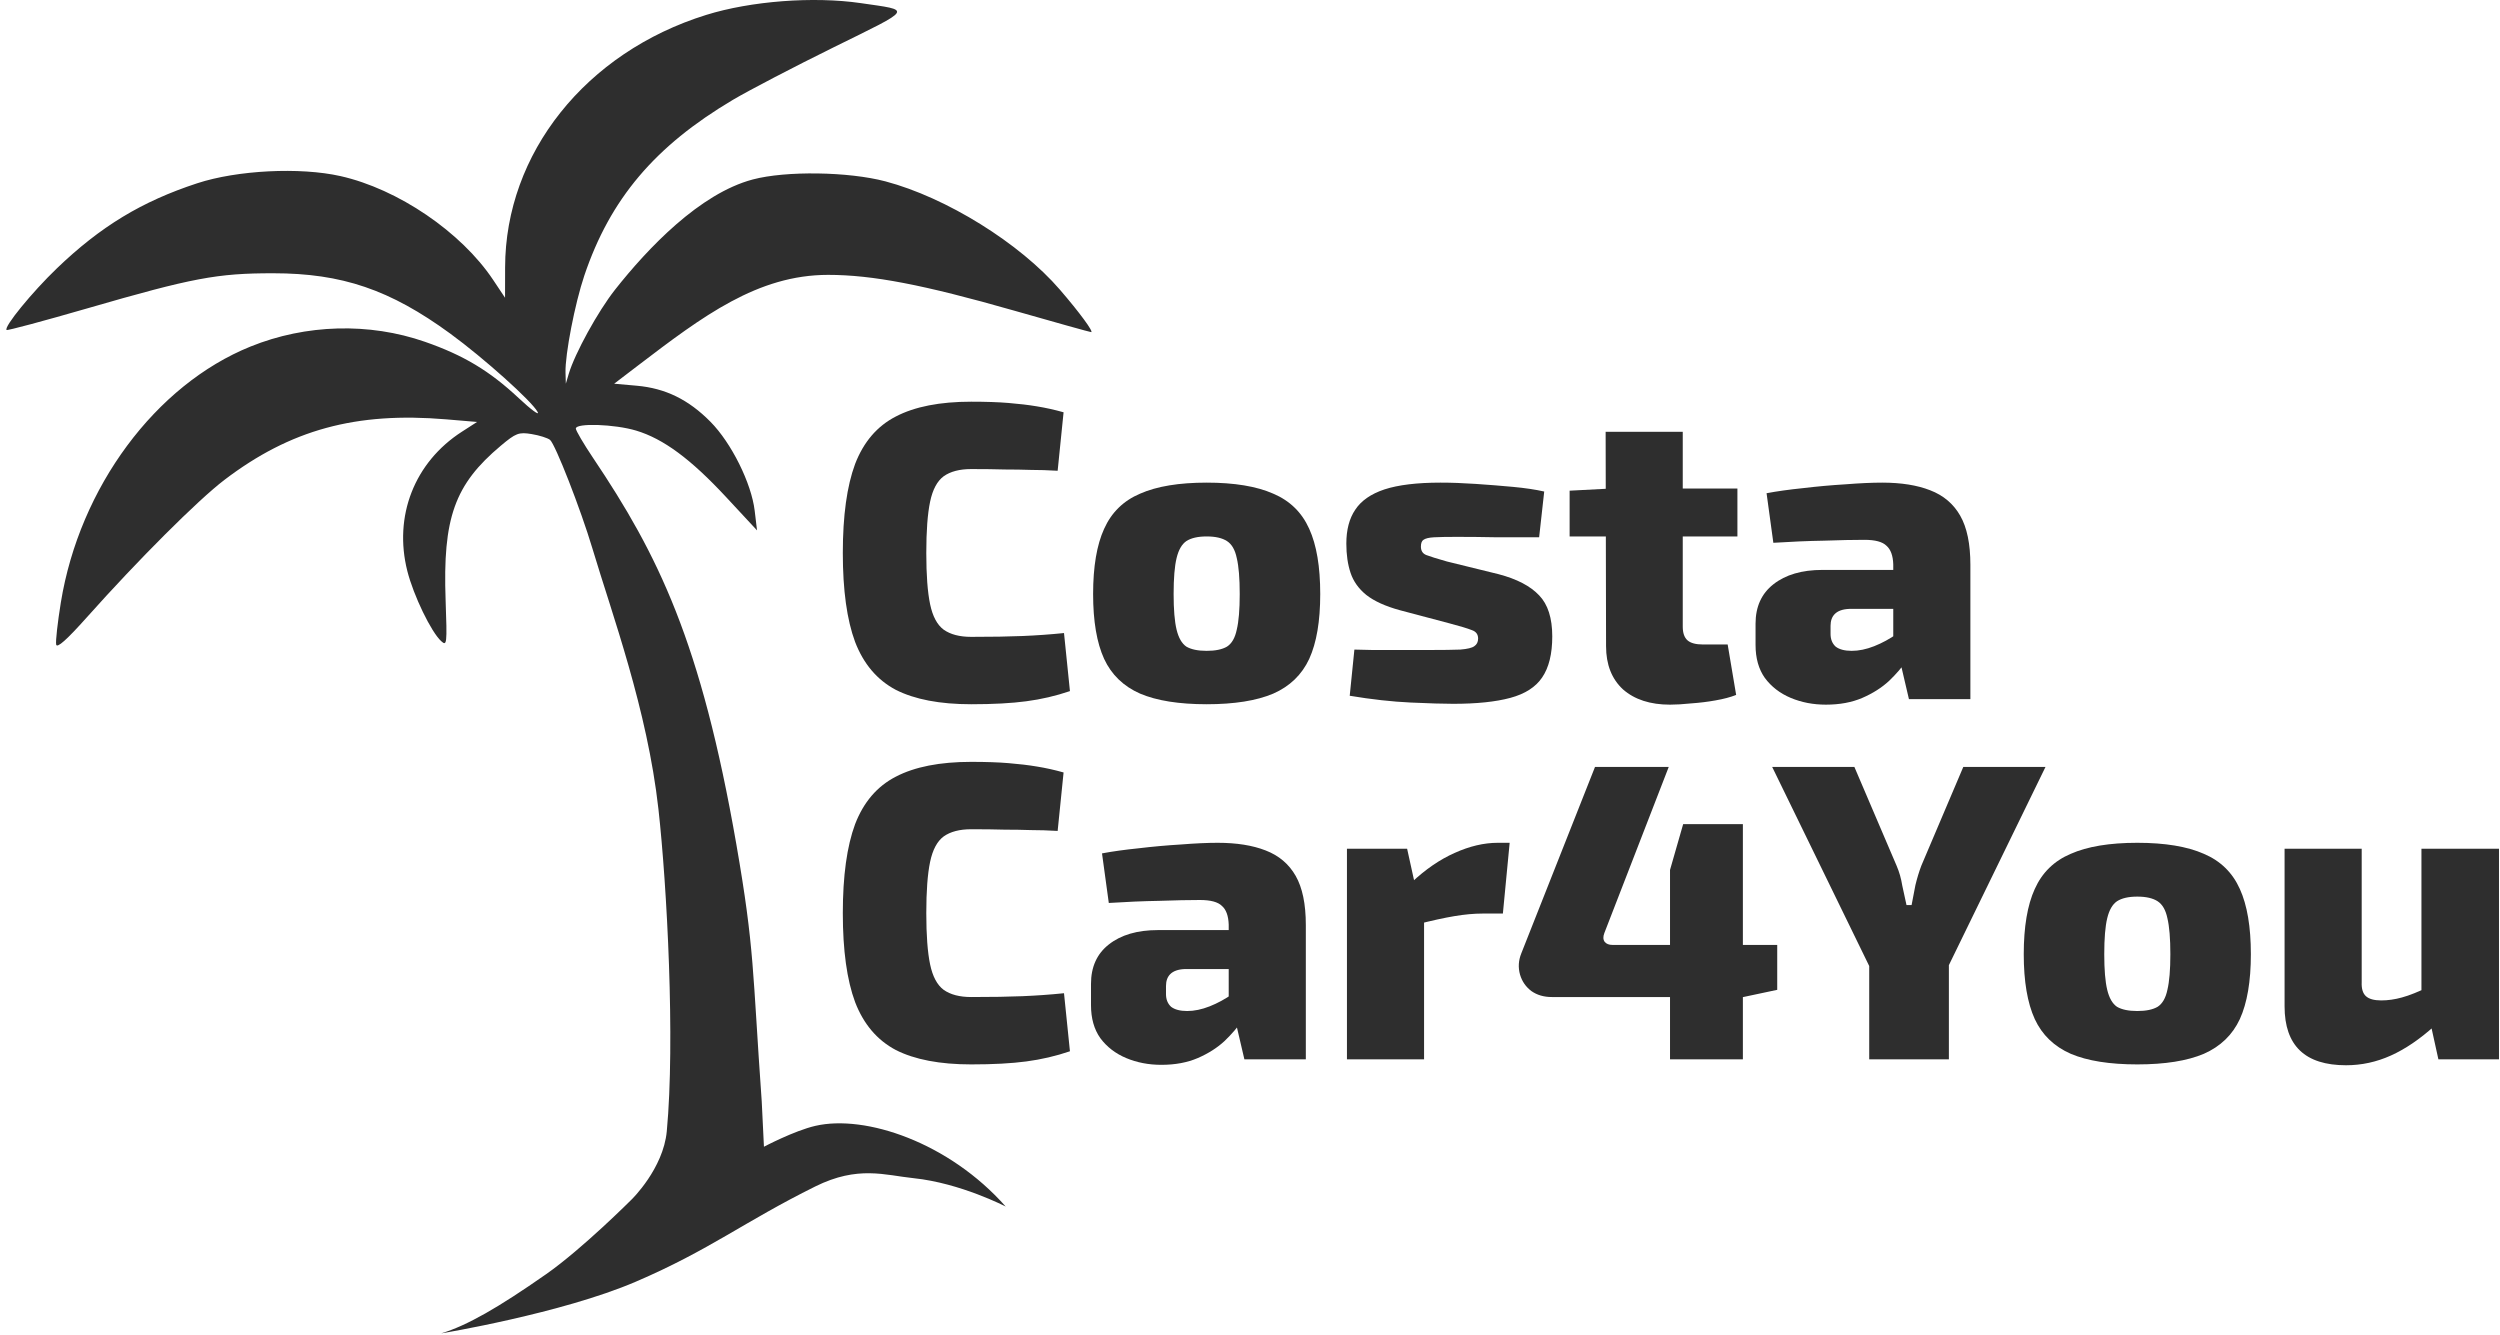 <?xml version="1.0" encoding="UTF-8"?> <svg xmlns="http://www.w3.org/2000/svg" width="118" height="63" viewBox="0 0 118 63" fill="none"> <path d="M39.352 2.231C43.141 0.364 43.056 0.502 40.626 0.147C38.397 -0.178 35.447 0.047 33.336 0.703C27.647 2.472 23.85 7.237 23.841 12.621L23.838 14.054L23.277 13.212C21.77 10.951 18.786 8.922 16.068 8.311C14.16 7.882 11.196 8.031 9.306 8.651C6.689 9.509 4.745 10.688 2.682 12.669C1.508 13.797 0.172 15.434 0.311 15.575C0.346 15.611 2.065 15.15 4.131 14.552C9.09 13.115 10.247 12.897 12.897 12.898C16.146 12.9 18.409 13.671 21.249 15.744C22.836 16.902 25.112 18.943 25.375 19.444C25.478 19.64 25.074 19.344 24.478 18.786C23.103 17.501 21.883 16.769 20.056 16.132C17.428 15.217 14.441 15.298 11.824 16.357C7.34 18.169 3.756 23.006 2.872 28.436C2.719 29.379 2.619 30.273 2.651 30.423C2.69 30.61 3.152 30.199 4.104 29.132C6.515 26.428 9.344 23.602 10.59 22.653C13.705 20.28 16.802 19.434 21.058 19.793L22.518 19.916L21.8 20.378C19.562 21.82 18.569 24.359 19.227 26.957C19.519 28.11 20.348 29.827 20.823 30.261C21.095 30.51 21.107 30.401 21.033 28.33C20.894 24.443 21.456 22.87 23.636 21.04C24.349 20.441 24.486 20.389 25.091 20.488C25.459 20.548 25.85 20.672 25.961 20.762C26.209 20.964 27.41 24.04 27.959 25.878C28.893 29.005 30.551 33.469 31.078 38.19C31.481 41.8 31.872 49.113 31.472 53.397C31.308 55.159 29.82 56.612 29.801 56.627C29.801 56.627 27.484 58.948 25.772 60.145C23.521 61.719 22.044 62.567 20.823 62.936C20.823 62.936 26.5 62 30 60.5C33.5 59 35.097 57.679 38.483 56C40.5 55 41.771 55.47 43.121 55.61C45.337 55.84 47.47 56.95 47.47 56.95C44.794 53.923 40.846 52.595 38.483 53.141C37.487 53.371 36.058 54.126 36.058 54.126L35.954 51.994C35.512 45.766 35.621 44.829 34.758 39.865C33.089 30.279 31.062 26.183 27.997 21.62C27.547 20.95 27.179 20.323 27.179 20.227C27.179 19.958 29.01 20.019 30.022 20.323C31.31 20.709 32.604 21.666 34.274 23.464L35.732 25.034L35.621 24.105C35.467 22.808 34.522 20.906 33.535 19.909C32.497 18.859 31.41 18.327 30.055 18.206L28.989 18.111L30.13 17.24C33.175 14.918 35.764 12.974 39.086 12.974C41.176 12.974 43.577 13.435 47.858 14.659C49.814 15.218 51.454 15.676 51.502 15.676C51.636 15.676 50.941 14.732 50.028 13.674C48.13 11.473 44.667 9.323 41.795 8.561C40.048 8.099 37.095 8.056 35.531 8.471C33.02 9.138 30.573 11.72 29.028 13.676C28.225 14.694 27.133 16.679 26.845 17.646L26.707 18.111L26.692 17.584C26.669 16.731 27.136 14.322 27.58 13.007C28.799 9.393 30.908 6.899 34.592 4.713C35.338 4.271 37.48 3.154 39.352 2.231Z" fill="#2E2E2E"></path> <path d="M45.841 18.96C46.535 18.96 47.121 18.98 47.601 19.02C48.095 19.06 48.541 19.113 48.941 19.18C49.355 19.247 49.775 19.34 50.201 19.46L49.921 22.22C49.468 22.193 49.048 22.18 48.661 22.18C48.275 22.167 47.861 22.16 47.421 22.16C46.981 22.147 46.455 22.14 45.841 22.14C45.295 22.14 44.861 22.253 44.541 22.48C44.235 22.707 44.021 23.107 43.901 23.68C43.781 24.253 43.721 25.06 43.721 26.1C43.721 27.14 43.781 27.947 43.901 28.52C44.021 29.093 44.235 29.493 44.541 29.72C44.861 29.947 45.295 30.06 45.841 30.06C46.815 30.06 47.621 30.047 48.261 30.02C48.915 29.993 49.568 29.947 50.221 29.88L50.501 32.62C49.835 32.847 49.148 33.007 48.441 33.1C47.748 33.193 46.881 33.24 45.841 33.24C44.361 33.24 43.175 33.013 42.281 32.56C41.401 32.093 40.761 31.34 40.361 30.3C39.975 29.26 39.781 27.86 39.781 26.1C39.781 24.34 39.975 22.94 40.361 21.9C40.761 20.86 41.401 20.113 42.281 19.66C43.175 19.193 44.361 18.96 45.841 18.96Z" fill="#2E2E2E"></path> <path d="M56.955 22.78C58.261 22.78 59.308 22.953 60.095 23.3C60.882 23.633 61.448 24.187 61.795 24.96C62.142 25.72 62.315 26.747 62.315 28.04C62.315 29.32 62.142 30.34 61.795 31.1C61.448 31.847 60.882 32.393 60.095 32.74C59.308 33.073 58.261 33.24 56.955 33.24C55.648 33.24 54.602 33.073 53.815 32.74C53.028 32.393 52.462 31.847 52.115 31.1C51.768 30.34 51.595 29.32 51.595 28.04C51.595 26.747 51.768 25.72 52.115 24.96C52.462 24.187 53.028 23.633 53.815 23.3C54.602 22.953 55.648 22.78 56.955 22.78ZM56.955 25.32C56.541 25.32 56.221 25.393 55.995 25.54C55.782 25.687 55.628 25.953 55.535 26.34C55.441 26.727 55.395 27.293 55.395 28.04C55.395 28.773 55.441 29.333 55.535 29.72C55.628 30.107 55.782 30.373 55.995 30.52C56.221 30.653 56.541 30.72 56.955 30.72C57.368 30.72 57.688 30.653 57.915 30.52C58.142 30.373 58.295 30.107 58.375 29.72C58.468 29.333 58.515 28.773 58.515 28.04C58.515 27.293 58.468 26.727 58.375 26.34C58.295 25.953 58.142 25.687 57.915 25.54C57.688 25.393 57.368 25.32 56.955 25.32Z" fill="#2E2E2E"></path> <path d="M67.987 22.78C68.507 22.78 69.06 22.8 69.647 22.84C70.247 22.88 70.833 22.927 71.407 22.98C71.98 23.033 72.473 23.107 72.887 23.2L72.647 25.36C71.993 25.36 71.333 25.36 70.667 25.36C70.013 25.347 69.38 25.34 68.767 25.34C68.287 25.34 67.927 25.347 67.687 25.36C67.447 25.373 67.28 25.413 67.187 25.48C67.107 25.533 67.067 25.64 67.067 25.8C67.067 26 67.153 26.133 67.327 26.2C67.5 26.267 67.82 26.367 68.287 26.5L70.727 27.1C71.593 27.327 72.233 27.66 72.647 28.1C73.06 28.527 73.267 29.173 73.267 30.04C73.267 30.867 73.107 31.513 72.787 31.98C72.48 32.433 71.98 32.753 71.287 32.94C70.593 33.127 69.693 33.22 68.587 33.22C68.133 33.22 67.467 33.2 66.587 33.16C65.707 33.12 64.747 33.013 63.707 32.84L63.927 30.66C64.127 30.66 64.413 30.667 64.787 30.68C65.173 30.68 65.6 30.68 66.067 30.68C66.533 30.68 66.993 30.68 67.447 30.68C68.1 30.68 68.593 30.673 68.927 30.66C69.26 30.633 69.48 30.58 69.587 30.5C69.707 30.42 69.767 30.3 69.767 30.14C69.767 29.94 69.667 29.807 69.467 29.74C69.267 29.66 68.913 29.553 68.407 29.42L66.067 28.8C65.387 28.613 64.86 28.373 64.487 28.08C64.127 27.787 63.88 27.44 63.747 27.04C63.613 26.64 63.547 26.18 63.547 25.66C63.547 25.007 63.687 24.473 63.967 24.06C64.247 23.633 64.707 23.313 65.347 23.1C66 22.887 66.88 22.78 67.987 22.78Z" fill="#2E2E2E"></path> <path d="M79.426 20.38V29.58C79.426 29.873 79.499 30.087 79.646 30.22C79.793 30.353 80.039 30.42 80.386 30.42H81.546L81.946 32.8C81.679 32.907 81.353 32.993 80.966 33.06C80.593 33.127 80.213 33.173 79.826 33.2C79.439 33.24 79.106 33.26 78.826 33.26C77.893 33.26 77.153 33.02 76.606 32.54C76.073 32.047 75.806 31.367 75.806 30.5L75.786 20.38H79.426ZM82.006 23.06V25.32H74.086V23.16L76.006 23.06H82.006Z" fill="#2E2E2E"></path> <path d="M88.842 22.78C89.735 22.78 90.489 22.9 91.102 23.14C91.729 23.38 92.202 23.78 92.522 24.34C92.842 24.9 93.002 25.673 93.002 26.66V33H90.102L89.602 30.86L89.362 30.5V26.64C89.349 26.227 89.242 25.933 89.042 25.76C88.855 25.573 88.509 25.48 88.002 25.48C87.482 25.48 86.842 25.493 86.082 25.52C85.322 25.533 84.529 25.567 83.702 25.62L83.382 23.28C83.875 23.187 84.449 23.107 85.102 23.04C85.769 22.96 86.435 22.9 87.102 22.86C87.769 22.807 88.349 22.78 88.842 22.78ZM91.562 26.9L91.542 28.74H87.282C86.975 28.753 86.749 28.833 86.602 28.98C86.469 29.113 86.402 29.3 86.402 29.54V29.92C86.402 30.173 86.482 30.373 86.642 30.52C86.815 30.653 87.069 30.72 87.402 30.72C87.735 30.72 88.089 30.647 88.462 30.5C88.835 30.353 89.202 30.153 89.562 29.9C89.922 29.647 90.235 29.373 90.502 29.08V30.36C90.395 30.573 90.229 30.84 90.002 31.16C89.789 31.48 89.509 31.807 89.162 32.14C88.815 32.46 88.395 32.727 87.902 32.94C87.409 33.153 86.835 33.26 86.182 33.26C85.582 33.26 85.029 33.153 84.522 32.94C84.015 32.727 83.609 32.413 83.302 32C83.009 31.587 82.862 31.067 82.862 30.44V29.44C82.862 28.64 83.142 28.02 83.702 27.58C84.275 27.127 85.049 26.9 86.022 26.9H91.562Z" fill="#2E2E2E"></path> <path d="M45.841 35.96C46.535 35.96 47.121 35.98 47.601 36.02C48.095 36.06 48.541 36.113 48.941 36.18C49.355 36.247 49.775 36.34 50.201 36.46L49.921 39.22C49.468 39.193 49.048 39.18 48.661 39.18C48.275 39.167 47.861 39.16 47.421 39.16C46.981 39.147 46.455 39.14 45.841 39.14C45.295 39.14 44.861 39.253 44.541 39.48C44.235 39.707 44.021 40.107 43.901 40.68C43.781 41.253 43.721 42.06 43.721 43.1C43.721 44.14 43.781 44.947 43.901 45.52C44.021 46.093 44.235 46.493 44.541 46.72C44.861 46.947 45.295 47.06 45.841 47.06C46.815 47.06 47.621 47.047 48.261 47.02C48.915 46.993 49.568 46.947 50.221 46.88L50.501 49.62C49.835 49.847 49.148 50.007 48.441 50.1C47.748 50.193 46.881 50.24 45.841 50.24C44.361 50.24 43.175 50.013 42.281 49.56C41.401 49.093 40.761 48.34 40.361 47.3C39.975 46.26 39.781 44.86 39.781 43.1C39.781 41.34 39.975 39.94 40.361 38.9C40.761 37.86 41.401 37.113 42.281 36.66C43.175 36.193 44.361 35.96 45.841 35.96Z" fill="#2E2E2E"></path> <path d="M57.475 39.78C58.368 39.78 59.121 39.9 59.735 40.14C60.361 40.38 60.835 40.78 61.155 41.34C61.475 41.9 61.635 42.673 61.635 43.66V50H58.735L58.235 47.86L57.995 47.5V43.64C57.981 43.227 57.875 42.933 57.675 42.76C57.488 42.573 57.142 42.48 56.635 42.48C56.115 42.48 55.475 42.493 54.715 42.52C53.955 42.533 53.161 42.567 52.335 42.62L52.015 40.28C52.508 40.187 53.081 40.107 53.735 40.04C54.401 39.96 55.068 39.9 55.735 39.86C56.401 39.807 56.981 39.78 57.475 39.78ZM60.195 43.9L60.175 45.74H55.915C55.608 45.753 55.382 45.833 55.235 45.98C55.102 46.113 55.035 46.3 55.035 46.54V46.92C55.035 47.173 55.115 47.373 55.275 47.52C55.448 47.653 55.702 47.72 56.035 47.72C56.368 47.72 56.721 47.647 57.095 47.5C57.468 47.353 57.835 47.153 58.195 46.9C58.555 46.647 58.868 46.373 59.135 46.08V47.36C59.028 47.573 58.861 47.84 58.635 48.16C58.422 48.48 58.142 48.807 57.795 49.14C57.448 49.46 57.028 49.727 56.535 49.94C56.041 50.153 55.468 50.26 54.815 50.26C54.215 50.26 53.661 50.153 53.155 49.94C52.648 49.727 52.242 49.413 51.935 49C51.642 48.587 51.495 48.067 51.495 47.44V46.44C51.495 45.64 51.775 45.02 52.335 44.58C52.908 44.127 53.681 43.9 54.655 43.9H60.195Z" fill="#2E2E2E"></path> <path d="M66.416 40.06L66.856 42.06L67.216 42.32V50H63.576V40.06H66.416ZM71.256 39.78L70.936 43.12H69.976C69.576 43.12 69.136 43.16 68.656 43.24C68.176 43.32 67.569 43.453 66.836 43.64L66.616 41.66C67.283 41.033 67.963 40.567 68.656 40.26C69.363 39.94 70.043 39.78 70.696 39.78H71.256Z" fill="#2E2E2E"></path> <path d="M78.764 36.2L75.725 44.04C75.658 44.213 75.665 44.353 75.745 44.46C75.825 44.553 75.945 44.6 76.105 44.6H83.885V46.72L82.284 47.06H73.245C72.871 47.06 72.551 46.967 72.284 46.78C72.018 46.58 71.838 46.32 71.745 46C71.651 45.667 71.671 45.333 71.805 45L75.284 36.2H78.764ZM82.264 38.9V50H78.825V41.06L79.445 38.9H82.264Z" fill="#2E2E2E"></path> <path d="M96.547 36.2L91.887 45.76H88.307L83.647 36.2H87.527L89.527 40.88C89.647 41.16 89.734 41.467 89.787 41.8C89.854 42.12 89.921 42.427 89.987 42.72H90.227C90.281 42.427 90.341 42.113 90.407 41.78C90.487 41.447 90.581 41.14 90.687 40.86L92.667 36.2H96.547ZM91.987 43.58V50H88.227V43.58H91.987Z" fill="#2E2E2E"></path> <path d="M100.881 39.78C102.187 39.78 103.234 39.953 104.021 40.3C104.807 40.633 105.374 41.187 105.721 41.96C106.067 42.72 106.241 43.747 106.241 45.04C106.241 46.32 106.067 47.34 105.721 48.1C105.374 48.847 104.807 49.393 104.021 49.74C103.234 50.073 102.187 50.24 100.881 50.24C99.574 50.24 98.527 50.073 97.741 49.74C96.954 49.393 96.387 48.847 96.041 48.1C95.694 47.34 95.521 46.32 95.521 45.04C95.521 43.747 95.694 42.72 96.041 41.96C96.387 41.187 96.954 40.633 97.741 40.3C98.527 39.953 99.574 39.78 100.881 39.78ZM100.881 42.32C100.467 42.32 100.147 42.393 99.921 42.54C99.707 42.687 99.554 42.953 99.461 43.34C99.367 43.727 99.321 44.293 99.321 45.04C99.321 45.773 99.367 46.333 99.461 46.72C99.554 47.107 99.707 47.373 99.921 47.52C100.147 47.653 100.467 47.72 100.881 47.72C101.294 47.72 101.614 47.653 101.841 47.52C102.067 47.373 102.221 47.107 102.301 46.72C102.394 46.333 102.441 45.773 102.441 45.04C102.441 44.293 102.394 43.727 102.301 43.34C102.221 42.953 102.067 42.687 101.841 42.54C101.614 42.393 101.294 42.32 100.881 42.32Z" fill="#2E2E2E"></path> <path d="M111.472 40.06V46.36C111.459 46.667 111.526 46.887 111.672 47.02C111.819 47.153 112.059 47.22 112.392 47.22C112.712 47.22 113.039 47.173 113.372 47.08C113.719 46.987 114.152 46.813 114.672 46.56L114.912 48.42C114.219 49.047 113.532 49.513 112.852 49.82C112.172 50.127 111.466 50.28 110.732 50.28C108.799 50.28 107.832 49.353 107.832 47.5V40.06H111.472ZM117.952 40.06V50H115.092L114.652 48L114.292 47.76V40.06H117.952Z" fill="#2E2E2E"></path> </svg> 